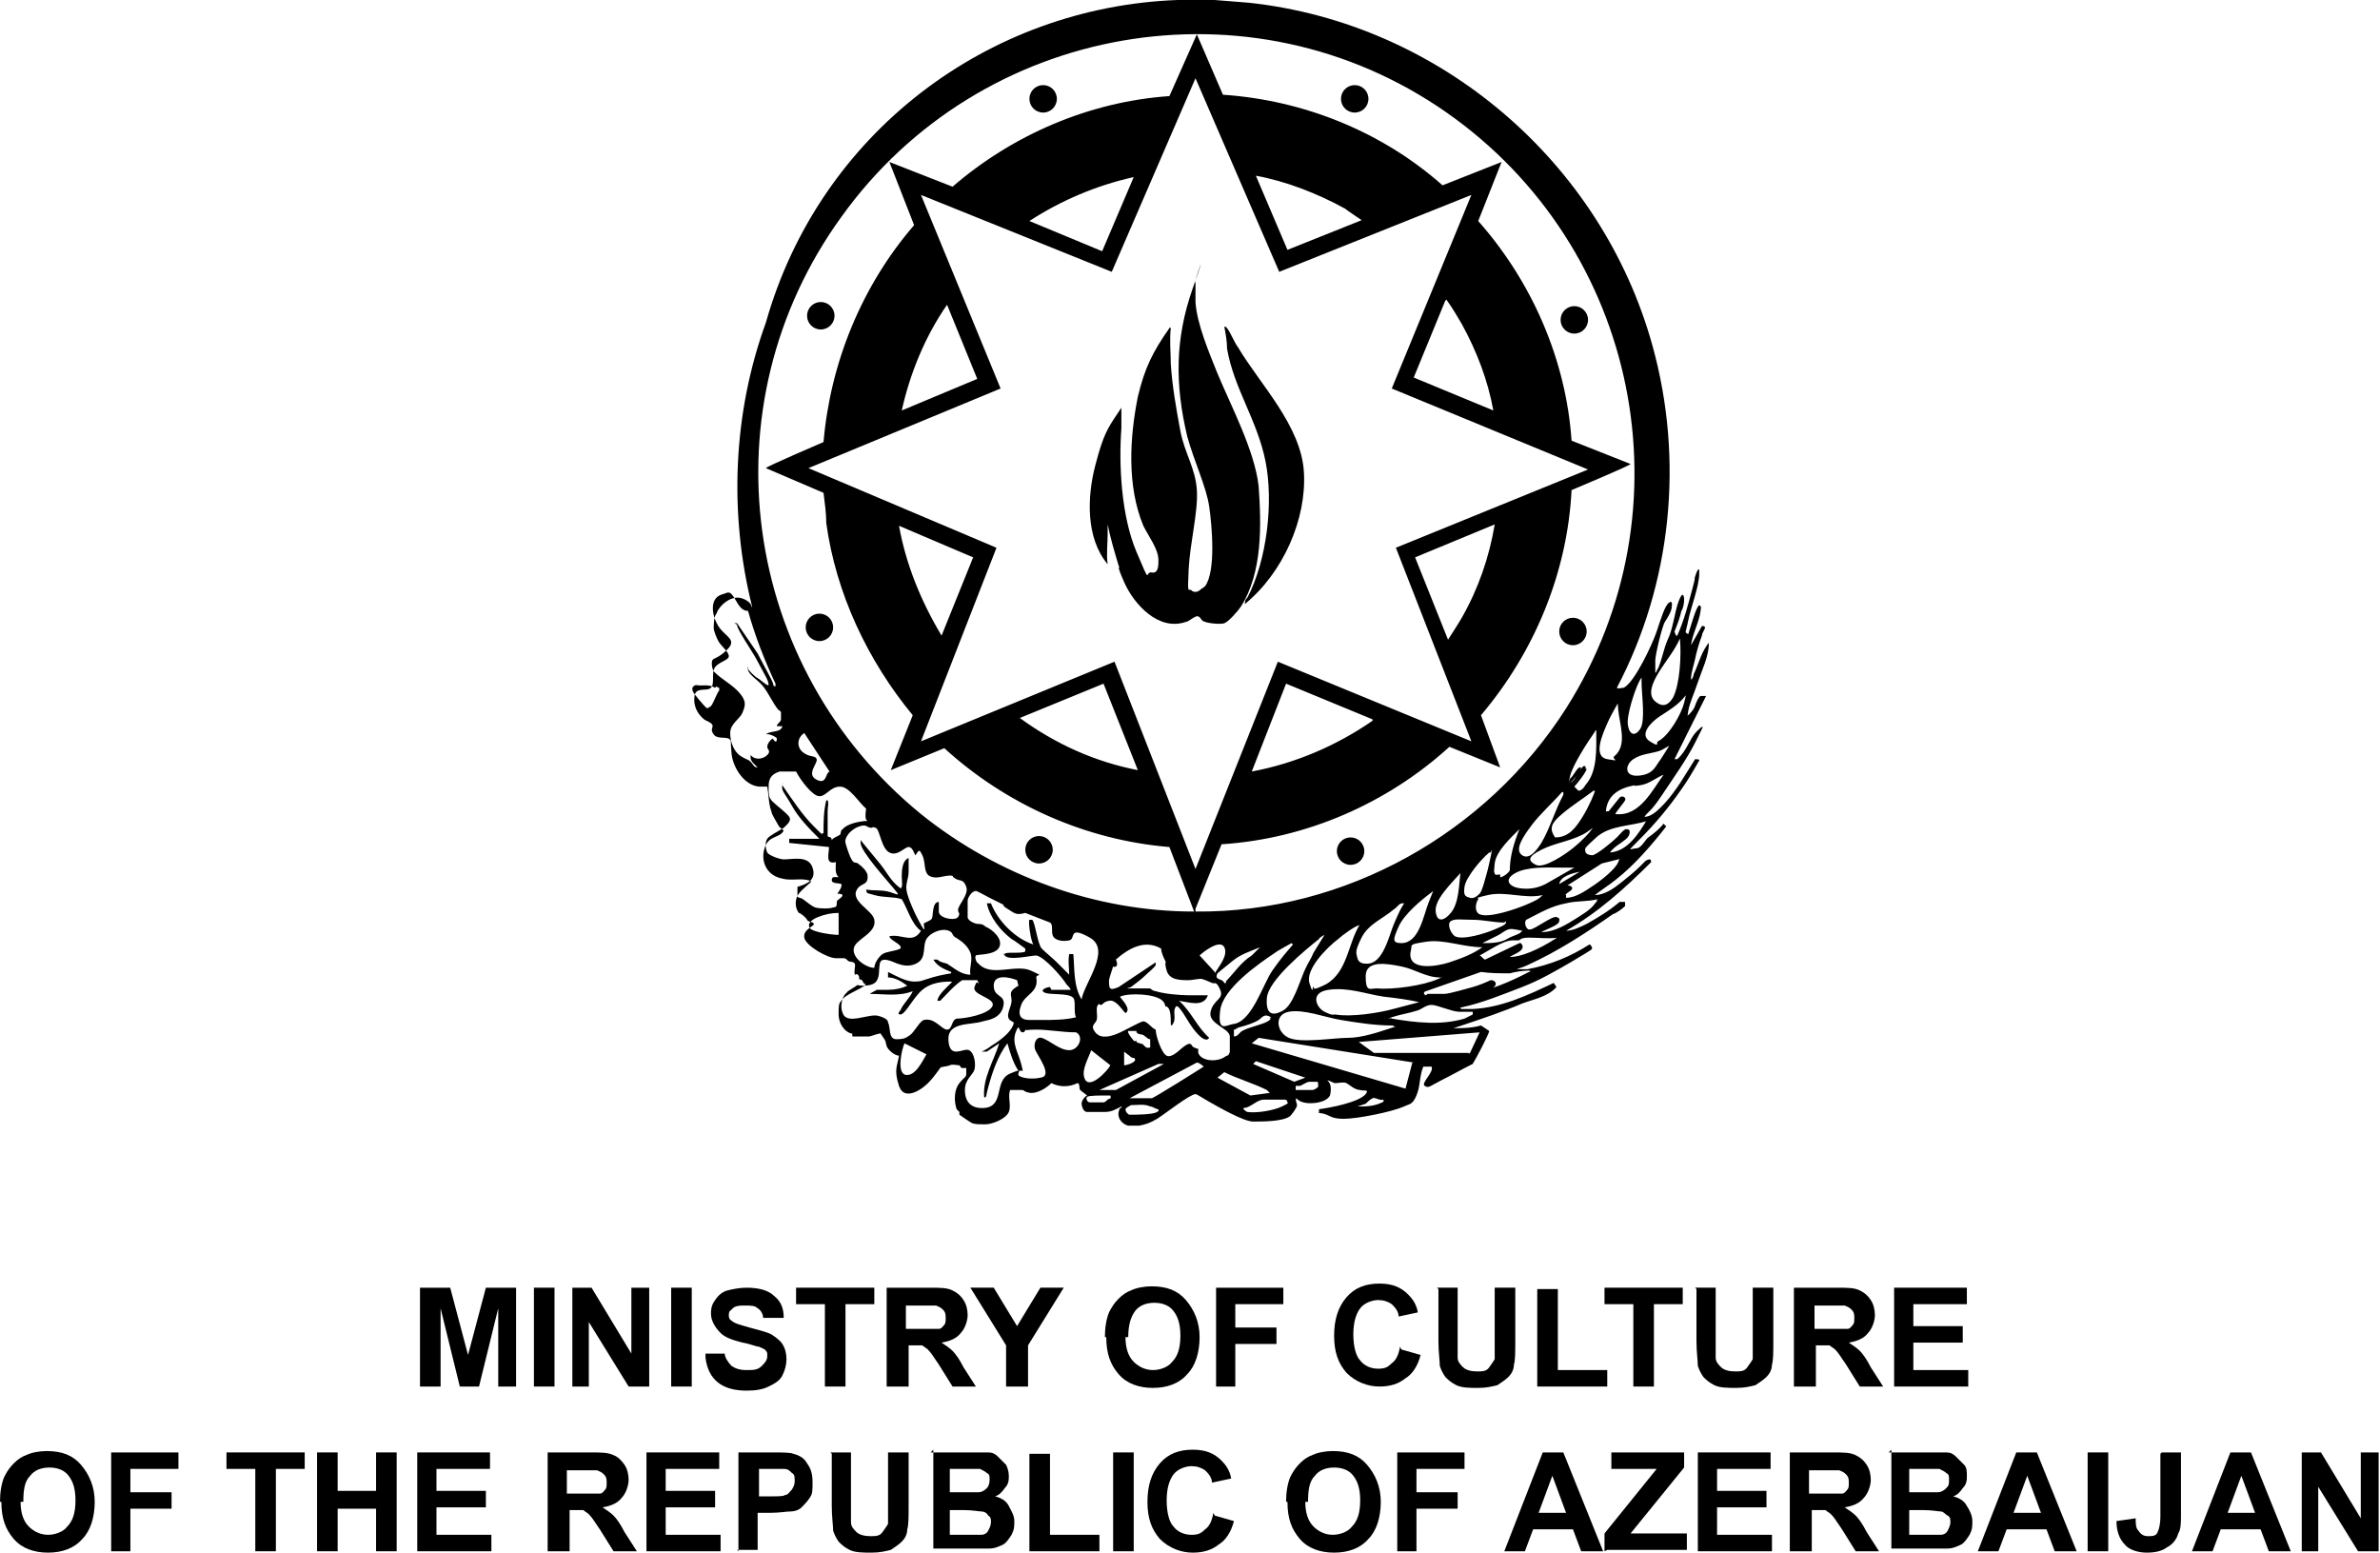 <?xml version="1.0" encoding="UTF-8"?>
<svg id="Layer_1" xmlns="http://www.w3.org/2000/svg" version="1.1" viewBox="0 0 173.4 113.1">
  <!-- Generator: Adobe Illustrator 29.0.1, SVG Export Plug-In . SVG Version: 2.1.0 Build 192)  -->
  <g>
    <path d="M88.5,0l2.5.2c13.9,1.5,25.7,11.6,29.4,25,2.3,8.3,1.4,17.3-2.6,24.9.1.1.3,0,.5,0,.8-.4,2.1-3.2,2.4-4.1s.6-1.9.9-2.1.2.2.2.3c0,.3-.3.8-.5,1.1s-.7,2.4-.7,2.8v.9c.1,0,.1-.2.2-.3.3-.7.4-1.4.7-2.1.4-.8.5-2,.8-2.8s.4-.4.4-.1-.1.7-.2.8c-.1.5-.3,1-.5,1.5,0,0,.1.4.2.3.5-1.1.8-2.3,1.1-3.4s.1-.6.2-.9.2-.6.3-.5c0,0,0,.2,0,.3,0,.9-.6,2.4-.8,3.4s-.3.8,0,1c.1-.3.6-2.1.8-2.1s.1.3.1.4c-.1.8-.6,1.7-.7,2.5l.8-1.4c.5,0,0,.4,0,.7-.2.5-.4,1.2-.5,1.7s-.3,1-.3,1.5c.1,0,.2-.3.2-.4.3-.6.5-1.4.9-2s.1-.2.2-.2c0,.9-.5,1.9-.8,2.8s-.6,1.5-.7,2.1,0,.2,0,.3c.2-.2.4-.4.5-.7s.3-.7.4-.7c0,0,.3,0,.4,0l-2.3,4.6c0,0,.1,0,.2,0,.7-.6.9-1.5,1.4-2s.5-.4.4-.2-.4.8-.5,1c-.6,1.2-1.6,2.6-2.4,3.8s-.9,1.1-1.3,1.6c.6,0,1.1-.6,1.5-1,.9-1,1.5-2.1,2.2-3.2,0,0,.4,0,.3.1-.4.7-.8,1.4-1.3,2.1-.9,1.3-1.9,2.5-3,3.6s-.7.7-.3.7.7-.7.9-.8c.4-.3.8-.6,1.1-1l.2.2c-1.1,1.4-2.3,2.8-3.7,3.9-.5.4-1,.7-1.5,1.1.7,0,1.4-.5,1.9-.9s1-.8,1.4-1.2.3-.3.4-.4c.2-.1.4-.2.4.1-1.9,1.9-3.9,3.7-6.2,5,.5,0,1.1-.3,1.5-.5.9-.5,1.7-1,2.4-1.6h.4c0,.2,0,.2,0,.3-.2.2-.6.5-.9.6-2,1.4-4,2.7-6.2,3.7-.2.1-.5.2-.8.3,0,0,.1,0,.2,0,.2,0,.4,0,.6,0,1.6-.3,3.1-.9,4.5-1.8.1,0,.2.2.2.3s-1.1.7-1.4.9c-1.2.7-2.4,1.4-3.7,1.9s-3,1.2-4.5,1.5c0,0,0,.1.1.1.2,0,.6,0,.8,0,2.1-.1,4-1,5.9-1.9l.2.3c-.6.7-1.7.9-2.5,1.2-1.4.6-2.9,1.1-4.4,1.6s-.6.2-.9.2c0,0,.1,0,.2,0,.7,0,1.4,0,2.1-.2l.6.4c0,.2-1,2.1-1.2,2.4-.8.4-1.5.8-2.3,1.2s-.9.6-1.2.4.7-1,.5-1.4h-.6c-.3.7-.2,1.4-.5,2.1s-.5.6-.9.8c-.9.4-3.4.9-4.4.9s-1-.3-1.6-.4-.1,0-.2,0v-.3c.8-.1,2.9-.5,3.4-1.1.3-.4-.2-.2-.4-.3-.4,0-.8-.4-1-.5s-.6,0-.8,0-.4-.2-.6-.2c.3.2.3.7.2,1.1-.3.6-1.7.7-2.2.4s0-.2-.2-.2c-.2,0,0,.4,0,.5,0,.2-.4.7-.5.8-.5.4-2,.4-2.7.4s-2.6-1.1-3.3-1.5-.8-.5-.9-.5c-.4,0-2.3,1.5-2.8,1.8s-.8.4-1.3.5h-.8c-.4-.1-.8-.5-.7-1s.3-.2.2-.4c-.4.2-.7.4-1.2.4s-1,0-1.3,0-.4-.5-.4-.6c0-.2.2-.5.4-.6h0c-.1-.1-.4-.3-.5-.4s0-.5-.2-.5c-.6.3-1.3.3-1.9,0-.4.4-1.1.8-1.6.7s-.3-.2-.6-.2-.6,0-.8,0c-.2.5.1,1.1-.1,1.6s-1.2.9-1.7.9-.8,0-1-.1-.9-.6-.9-.6,0-.2,0-.2-.1-.1-.2-.2c-.2-.6-.2-1.4.2-1.9s.5-.4.5-.7,0-.1,0-.2,0-.2,0-.2-.2,0-.3,0-.1-.1-.2-.2c-.2,0-.5-.1-.7,0s-.7.1-.7.2c0,0-.5.7-.7.9-.5.6-1.9,1.6-2.3.4s-.1-1.5,0-2.2h0c-.3,0-.8-.4-.9-.7s0-.3-.3-.7,0-.2,0-.2c-.2-.1-.8.2-1,.2-.4,0-.8,0-1.2,0v-.2c-.6-.1-1-.8-1-1.4s0-.8.2-1c.3-.5,1.4-.8,1.8-1.2-.2,0-.2-.2-.3-.3s-.2,0-.2-.1,0-.2-.1-.3-.1,0-.2,0c-.1-.1,0-.5,0-.7,0-.3-.4-.2-.5-.3s-.2-.2-.3-.2-.4,0-.6,0c-.6,0-2.2-.9-2.3-1.5s.7-.8.7-1c-.1-.2-.4-.1-.5-.3s-.5-.5-.6-.5c-.3-.4-.3-1,0-1.4s.9-.8.9-.9c-.6-.3-1.4,0-2.1-.2-1.1-.2-1.6-1.2-1.3-2.2s1.1-.7,1.4-1.3c-.1-.1-.3-.2-.4-.4s-.5-.8-.5-1c-.2-.5-.2-1.3-.3-1.8,0,0-.5,0-.6,0-1.1-.1-1.9-1.4-2-2.4s0-.9-.1-1c-.2-.3-.9,0-1.2-.4s0-.5-.1-.7-.5-.3-.6-.4c-.5-.4-.8-1-.7-1.7s.9-.3,1.2-.6,0-1.1.3-1.5,1-.5,1-.8-.5-.7-.7-1-.4-.9-.4-1c0-.2,0-.9.2-1.1.2-.6,1.1-1.4,1.9-1.1s.6.7.7.6c-1.7-6.8-1.4-14.1,1-20.7C59.7,9.7,72,.5,85.8,0h.1c0,0,2.5,0,2.5,0ZM87.1,66.4c10.9.1,21.2-5.7,27-14.8,9.2-14.5,5.3-33.6-8.7-43.4-14.3-10-34-6.5-44.1,7.6-10,13.8-7.3,32.8,5.8,43.5,5.6,4.5,12.7,7.1,19.9,7.1l-1.8-4.7c-6.1-.5-11.9-3.1-16.4-7.2l-3.9,1.6,1.6-4c-3.3-4-5.6-8.9-6.3-14,0-.7-.1-1.4-.2-2.2l-4.2-1.8h0c0-.1,4.2-1.9,4.2-1.9.5-5.8,2.8-11.4,6.6-15.8l-1.8-4.6,4.6,1.8c4.4-3.8,10-6.2,15.8-6.6l2-4.5,1.9,4.4c5.9.4,11.6,2.7,16,6.6l4.3-1.7-1.7,4.3c3.9,4.4,6.4,10.1,6.8,16l4.3,1.7h0c0,.1-4.3,1.9-4.3,1.9-.3,6-2.7,11.8-6.6,16.4l1.4,3.8-3.7-1.5c-4.5,4.1-10.4,6.7-16.6,7.1l-1.9,4.7ZM93.2,19.8l-6.1-14.1-6.1,14.1-13.9-5.6,5.8,14.1-14,5.8,13.7,5.8-5.5,14.1,14.1-5.8,5.9,15.1,6-15.1,14.1,5.8-5.5-14.1,14-5.7-14.3-5.9,5.8-14.1-14,5.6ZM99.3,16.1c0,0-1.2-.8-1.3-.9-2-1.1-4.3-2-6.5-2.4l2.3,5.4,5.5-2.2ZM80.3,18.3l2.3-5.4c-2.7.6-5.3,1.7-7.6,3.2l5.3,2.2ZM108.8,29.9c-.4-2.2-1.2-4.3-2.3-6.3-.3-.5-.7-1.2-1-1.6s0-.2-.2-.1l-2.3,5.6,5.8,2.4ZM71.2,27.6l-2.2-5.4c-1.6,2.3-2.7,5-3.3,7.7l5.5-2.3ZM108.9,38.2l-5.8,2.4,2.4,6c0,0,.9-1.4,1-1.6,1.2-2.1,2-4.4,2.4-6.8ZM68.6,46.3l2.3-5.7-5.4-2.3c.5,2.8,1.6,5.5,3.1,8ZM53.5,45.4h.2s1.5,2.2,1.5,2.2c.3.6.7,1.3,1,1.9s0,.4.3.5v-.2c-.8-1.7-1.5-3.5-2-5.3-.6,0-.8-.7-1.1-1.1s-.4-.2-.8-.1c-1,.3-.7,1.7-.2,2.4s1.3.9.6,1.6-1,.6-1.1.8,0,.8.2.9c.5.5,1.3.9,1.8,1.5s.4.9.2,1.4-.9.8-.9,1.5.3,1.4.8,1.7.5.2.7.4.2.4.5.4c-.3-.3-.6-.5-.5-.9.3.4.9.3,1.2,0s0-.4,0-.6.2-.5.4-.6c0,0,.3.5.3,0,0-.1-.6-.4-.8-.3.3-.3,1.1-.1,1.2-.6h-.4c0-.2.3-.3.3-.5s0-.2,0-.3,0-.1,0-.2-.2-.2-.2-.2c-.4-.5-.7-1.2-1.1-1.7s-1-.8-1.1-1.2,0-.2,0-.1.5.6.7.7.7.6.8.5c0-.2-.1-.4-.2-.6-.2-.4-.5-.9-.7-1.3s-1.5-2.3-1.4-2.5ZM122.4,46.5c-.4.9-1,1.6-1.5,2.4s-.9,1.7-.3,2.2,1,.2,1.3-.3c.5-1,.6-3.1.5-4.2s0-.1,0-.1ZM119.7,49.3c-.1,0-.2.2-.3.4-.3.6-.9,2.4-.8,3.1s.5.9.9.3.1-2.5.1-3.4,0-.3,0-.4ZM82.9,56.1l-2.5-6.3-6.1,2.5c2.6,1.9,5.5,3.2,8.6,3.8ZM100,52.4l-6.3-2.6-2.5,6.4c3.2-.6,6.2-1.9,8.8-3.7ZM52.1,50.1c-.5-.3-.9-.1-1.4-.2-.3.1-.3.3-.2.5s.7.9.9,1.1.2,0,.3,0c.2,0,.5-1,.7-1.2v-.2c-.1,0-.2-.1-.2-.1ZM122.7,50.8c-.5.6-1.2,1-1.8,1.4s-1.5,1.3-.7,1.8.4.1.6,0c.8-.4,1.7-2,1.9-2.8s.1-.5,0-.4ZM118.1,50.8c-.3.6-.7,1.2-1,1.9s-1.1,2.4,0,2.6.3,0,.5-.2c1-.8.4-2.3.3-3.4s0-.5,0-.8,0-.2,0-.1ZM115,57.6c.2,0,.4-.2.5-.4.9-1,.8-2.6.8-4,0,0-.1,0-.1.1-.5.7-1.6,2.4-1.8,3.2s0,.2,0,.2c.2-.1.5-.8.7-.8,0,0,.1,0,.1,0,0,.2-.6,1-.8,1.1.1,0,.3-.2.4-.4s.5-.8.6-.8c.3,0,0,.4-.1.5-.2.3-.5.6-.8.9,0,0,0,0,0,0,0,0,.4-.4.4-.4.1-.1.5-.8.6-.8s.1,0,.1,0c0,.2-.7,1.1-.9,1.3ZM60.5,56.3l-1.9-2.9c-.5.3-.6,1-.1,1.4s.9.2,1,.5-.8,1.1,0,1.5.6-.6,1-.6ZM121.7,54.3c-.3.1-.5.3-.8.4-.6.2-1.3.2-1.9.6s-.7,1.3.4,1.2,1.2-.7,1.6-1.2l.7-1.1ZM63.1,59.7c-.1-.3,0-.6,0-.8-.5-.4-1.2-1.6-1.9-1.6s-1,.7-1.5.7-1.4-1.2-1.7-1.8h-1.2c-.6.2-.8.5-.8,1.1s0,.8.3,1.1,1,.8,1.2,1.1-.2.6-.4.8c-.3.2-1.1.6-1.2.8-.2.3-.1.8,0,1s.9.5,1.2.5c.7,0,1.8-.3,2.1.6s-.4,1.2-1.1,1.4c0,0,0,.6,0,.7s.3.1.4.2c.3.2.6.5.9.6s1.1.1,1.3,0c.4,0,.2-.4.3-.5s.8-.5,0-.5c0,0,.4-.5.3-.7-.2-.1-.7,0-.7-.3s.3-.2.5-.2c-.3-.3-.2-.7-.2-1.1-.8.2-.5-.6-.5-1.1l-2.9-.3v-.3c.7,0,1.4,0,2.1,0s.1,0,.1,0c-.7-.7-1.5-1.5-2-2.4s-.8-1.1-.7-1.5,0-.1,0,0c.7,1,1.4,2.1,2.3,3s.5.5.6.5.1,0,.1,0c0-.8,0-1.6.2-2.4,0,0,0,0,.1,0,.1.2,0,.5,0,.8,0,.5,0,.9,0,1.4s0,.3,0,.4.3,0,.3.3c.1-.2.5-.3.6-.4s0-.3.2-.4c.3-.4,1.3-.6,1.8-.6ZM121.3,56.4c-.6.2-1.1.7-1.8.8s-.3,0-.4,0c-1.1.2-2,.7-2.1,1.9h.2s.8-1,.8-1c.2-.2.5,0,.4.2s-.8,1-.7,1c1.8.2,2.7-1.8,3.6-3ZM116.1,57.6c-.8.6-1.6,1.1-2.3,1.7s-1,1-.5,1.7c1,0,1.5-.7,2-1.5s.9-1.8.9-1.9ZM113.8,57.7c-.7.8-1.6,1.6-2.2,2.4s-1.3,1.8-.7,2.2,1.2-.6,1.4-.9c.6-1,1-2.4,1.6-3.5,0,0,0-.2,0-.2ZM120,59.8c-1.2.4-2.7.3-3.7,1.2s-.8.8-.8,1,.3.3.5.3c.3,0,1.5-1,1.8-1.3s.5-.6.7-.6.3.1.2.4-.5.5-.6.6c-.3.2-.6.4-.8.7,1.3-.1,2.1-1.4,2.7-2.4ZM116.4,60.1c-.4.2-.7.5-1.1.7-1,.5-2,.6-3,1.1s-1,.8-.4,1.1,2.2-.8,2.8-1.3,1.1-1,1.5-1.6ZM66.7,62.3c-.1-.1-.2-.6-.5-.6s-.8.7-1.4.4-.7-1.7-1-1.8-.2,0-.3,0c-.4,0-.3-.3-.9-.1s-1.1.8-1,1.2.4,1.3.6,1.4.2,0,.3.1c.3.2.6.5.7.8.1.8-.4.6-.7,1-.7.9,1.1,1.6,1.2,2.3.2,1-1.4,1.4-1.5,2.1s.9,1.4,1.5,1.4c0-.3.3-.8.6-1s.9-.2,1.3-.4c.2-.3-.8-.6-.8-.9.9-.2,1.7.6,2.3-.4h0c-.2-.1-.5-.5-.6-.7-.3-.5-.5-1.1-.8-1.6-.6-.2-1.3-.1-2-.3s-.5-.1-.6-.4c.6.1,1.2,0,1.8.2s.7.3.2-.3-2.4-2.7-2.4-3.3,0-.1,0-.2l1.4,1.7c.5.6.8,1.3,1.5,1.8.2,0,.1-.6.1-.8,0-.4,0-1.2.5-1.4,0,.3,0,.7,0,1,0,.6-.3.9-.1,1.6s.7,1.8,1.2,2.6c.1,0,0-.3,0-.4s.5-.2.6-.4,0-1.2.5-1.2c0,.2,0,.4,0,.5s0,.1,0,.2c0,.5,1.2.7,1.4.4s0-.3,0-.5c0-.4.8-1.1.6-1.7s-.5-.4-.8-.6-.1-.1-.2-.2c-.4-.1-1,.2-1.4.1-.8-.1-.5-1-.8-1.6s-.2-.2-.3-.3ZM109.3,63.9c.2,0,.6-.3.7-.5,0-1,.3-2,.7-3-.6.6-1.7,1.6-1.8,2.5s0,.6,0,.7c0,.2.2.1.4.1s0,0,0,0ZM108.6,62.1c0,0,0,0-.1,0-.6.5-1.7,1.8-1.8,2.5s.1.7.4.8.6-.2.7-.3c.2-.2.4-1.1.5-1.4s.4-1.7.4-1.8ZM114.1,65.4c.7,0,1.4-.5,2-.9s1.6-1.2,1.8-1.7,0-.1,0-.2l-1.2.3-2.5,1.6c.3,0,.5.2.2.4s-.4.3-.3.3ZM114.7,63.2c-.3,0-.6,0-.9,0-1,0-2.5-.1-3.4.4s-.4,1,.3,1.1,1.3,0,1.9-.3l2.1-1.2ZM115.1,63.5c-.5.1-1.4.3-1.5.9l1.5-.9ZM106.4,63.6c-.6.7-1.9,1.9-1.8,2.8s.7.6,1.1.1c.6-.7.6-2.1.7-2.9ZM104.6,64.8s-.2.1-.3.2c-.8.6-2,1.6-2.4,2.5s-.5,1.2.2,1.2c1.3,0,1.6-2,2-3l.4-1ZM76.6,72.1c.4,0,1,0,1.4,0,0-.1-.2-.3-.3-.4-.3-.5-1.6-2-2.2-2.1-.4,0-2,.4-2.3,0s0,0,0-.1c0-.2,1.3,0,1.5-.2,0,0,0-.1,0-.2,0,0-.8-.6-1-.7-.8-.6-1.6-1.6-1.8-2.6h.3c.5,1.3,1.8,2.6,3.1,3-.2-.2-.4-1.7-.3-1.8,0,0,.1,0,.2,0,.2.1.4,1.8.7,2.1s.8.7,1.1,1,.6.6.9.9c.1,0,0,0,0,0,0-.5-.1-1,0-1.5h.3c.1,1.1,0,2.3.6,3.3.2-1.2,2.2-3.6.6-4.5s-1,.1-1.5.2-.9,0-1.1-.2c-.3-.3,0-.9-.3-1.1l-1.8-.7c-.7.2-.8,0-1.3-.3s-.2-.3-.3-.3c-.2-.1-.8-.4-1-.5s-.9-.5-1-.5c-.3,0-.6.5-.6.7s0,.9,0,1.2.6.5.7.5c.2,0,.4,0,.6.2.5.2,1.3.9,1,1.5s-1.6.5-1.7.6,0,.5.2.6c.9,1,2.7,0,3.8.5s.4.2.4.5c.2,1.1-.8,1.2-1.1,2s0,1.1.6,1.1.6,0,.9,0c.8,0,1.7,0,2.5-.2-.2-.3,0-1.2-.2-1.4-.3-.4-1.7-.2-2.1-.4s.2-.4.4-.4ZM112.4,65.2c-1.3.3-2.7-.3-4,0s-.5.2-.7.3c-.2.3-.3.9.1,1.1.7.3,2.7-.4,3.4-.7s.9-.4,1.2-.7ZM116.4,65.5c-.8.2-1.5.1-2.3.3-1.1.2-1.9.7-2.9,1.2-.2.2,0,.8.3.7.3,0,1.6-1,1.9-.9s.2.2.2.3c0,.3-1,.6-1.3.8,1,0,1.9-.6,2.7-1.1s1-.7,1.3-1.1,0,0,0-.1ZM102.2,65.8c-.3,0-.4.3-.6.4-.8.7-1.9,1.1-2.4,2.1s-.4,1.1-.3,1.5.5.4.7.4c1.2,0,1.6-2.1,2-3s.4-.9.7-1.4ZM61.1,66.5c-.5,0-1,.1-1.5.3s-.8.5-.6.8,1.6.5,2.1.5v-1.6ZM109.6,67.2c-.8,0-1.5-.2-2.3-.2s-1.3-.1-1.6.1,0,.9.3,1.1c.6.3,2.2-.2,2.9-.5s.9-.4.8-.6ZM99.1,67.4c-.2-.1-1.4.8-1.6,1-.8.6-2.4,2.2-2.1,3.2s.2.2.3.3,0,.1,0,.1c.1.1.7-.2.9-.3,1.6-.9,1.6-3,2.5-4.4ZM111,67.8c-.3,0-.8-.2-1.1-.1s-.5.3-.7.4l-1.2.6c.6,0,1.3,0,1.8-.3s.9-.3,1.1-.6ZM71.2,71.4h-.9s0,0-.1,0h-.1c-.6.4-1.1,1-1.6,1.5h-.2c0-.4.8-1.1,1-1.3s0,0,0-.1c-1,0-1.8.2-2.4.9s-1,1.5-1.3,1.5,0-.3,0-.3c.2-.5.7-.9.9-1.4-1,.4-2.1.2-3.1.2-.1,0,.5-.3.5-.3.2,0,.5,0,.8,0,.5,0,1-.1,1.4-.3-.4-.3-.9-.6-1.4-.6v-.4c.6.3,1.3.7,1.9.7s.6-.1,1-.2c.6-.2,1.1-.3,1.7-.4,0-.1,0,0,0-.1-.5-.2-1-.4-1.3-.9h.3c.2.2.4.2.7.3.5.3,1,.8,1.7.8-.1-.5.2-1.1,0-1.6s-.6-.8-.9-1-.2-.1-.3-.2-.1-.2-.2-.3c-.5-.4-1.5,0-1.8.5s0,1.3-.6,1.7-1.2.2-1.5.1-1.2-.6-1.3,0,0,.8-.2,1.2-.8.4-1.1.4-.3-.1-.4,0-.7.4-.7.5c-.4.3-.5,1.1-.3,1.5.3.9,1.9,0,2.6.2s.7.4.7.5c.2.3,0,1.2.6,1.2s.7-.1,1-.3.7-1,1-1.1c.8-.2,1.3.7,1.7.7s.3-.7.7-.8c.6,0,2.3-.3,2.6-.9s-1.5-.8-1.3-1.4.2-.2.3-.3ZM96.5,68.1s-.4.2-.4.3c-1,.8-3.7,3-3.8,4.3s.5,1.3,1.2.9,1.2-2.1,1.5-2.8.5-.9.7-1.4l.8-1.3ZM113.5,68.3c-.7.1-1.4,0-2.1,0s-.6.2-.8.2-.2,0-.4,0c-.7,0-1.8.8-2.4,1.1s0,0,0,0c.1,0,.3.3.4.3l2.5-1.2h.1c.5.5-.5.8-.8,1,0,0,.1,0,.2,0,1.1-.1,2.5-.9,3.4-1.5ZM108,69c-1.4,0-2.8-.6-4.1-.4s-1,.2-1.1.6c-.4,1.6,1.9,1.2,2.8.9s1.7-.6,2.4-1.1ZM94.1,68.7c0,0-1.1.6-1.2.7-1.2.8-3.8,2.6-4,4.2s.4,1.1.9,1c1.4-.1,2.2-2.9,2.9-3.9s1-1.3,1.5-1.9ZM82.1,72h1.7s.2.2.4.2c.6.2,1.8.3,2.4.3s1,0,1.4,0c-.3.9-1.4.5-2.1.4.9.8,1.3,1.9,2.2,2.7,0,0,0,0-.1.1-.4.2-1.1-.8-1.3-1.1s-.8-1.4-1-1.3c-.3.3,0,.8-.2,1.2s-.2.1-.2,0c0-.3,0-.9-.2-1.1s-.1,0-.2-.1c0,0,0-.2-.2-.4-.5-.5-2.4-.6-3.1-.3,0,.1.9.9.4,1.2-.3-.3-.7-1-1.2-.9s-.4.3-.6.3,0-.2-.2,0,0,.8-.1,1.1-.5.4-.1.9,1.1.3,1.6.1,1.7-.9,1.9-.9c.3,0,.6.5.9.6,0,.4.4,1.7.8,1.9s1-.5,1.3-.7.4-.2.5-.1,0,.1.2.2.3.1.3.1,0,.2,0,.3c.2.5.9.6,1.4.5s.6-.3.7-.3.2-.2.2-.3c0-.2,0-.9,0-1.1,0-.6-1.6-.9-1.4-1.8s1-.9.7-1.6-.4-.4-.6-.5-.7-.3-.8-.3c-.2,0-.7.1-.9.1-.6,0-1.4,0-1.6-.7s0-.5-.1-.7-.3-.6-.3-.9c-1.2-.7-2.4,0-3.3.8,0,0,.2.4,0,.5s-.1,0-.2,0c0,0-.3.9-.3,1,0,.6,0,.8.7.5l2.7-1.8c0,0,0,.1,0,.2-.1.2-.5.5-.7.7-.3.3-.7.6-1.1.9ZM88.5,70.9c.3-.5,1-1.3.7-1.9s-1.5.3-1.8.6l1.1,1.2ZM91.8,69c-.7.3-1.4.5-2,1s-1,.8-1.1.9c-.2.4.1.4.3.5s.2.3.3.2,0-.1,0-.1c.6-.6,1.1-1.4,1.9-1.9l.5-.5ZM104.9,71.2c-1,0-1.8-.6-2.8-.8s-2.6-.5-2.6.7.3.9.8.9c1.2.1,3.4-.2,4.5-.7s.1,0,.1-.1ZM104,72.4c.3,0,.8,0,1.2,0s1.7-.4,2.1-.5,1.1-.4,1.3-.5c.5,0,.5.5,0,.6,0,0,0,0,0,0,.7-.2,1.6-.6,2.2-.9s.4-.2.6-.3.2,0,0-.1c-.5,0-1,.1-1.4.2-.7,0-1.4,0-2.1-.1l-4,1.4c-.1,0-.3.2,0,.3ZM74.1,71.4c-.5-.2-1.7-.5-1.7.4s.9.6.7,1.5-1.1,1-1.5,1.1c-.9.3-2.6,0-2.5,1.4s1.1.5,1.5.7.5,1,.4,1.4-.7.7-.7,1.5c0,1,.6,1.4,1.5,1.3,1.4-.2.6-2,1.8-2.5s.3,0,.7.2,1.1.2,1.5.1c1-.1-.3-1.7-.4-2.1s.1-.9.5-.8c.6.2,1.3.9,2,.9s1.1-1,.5-1.3c-1,0-2-.2-2.9-.2s-.6.1-.8,0c0,0,0,.2-.2.2-.3,0-.2-.8-.5,0s.2,1.5.4,2.3.1.4,0,.5h-.2c-.4-.6-.6-1.3-.8-2-.7.9-1.1,2.1-1.4,3.2s0,.5-.2.7,0,0-.1,0c-.1-1.4.7-2.6,1.1-3.9l-.9.6c0,0-.5,0-.4,0s.6-.3.7-.4c.5-.3,1.2-.8,1.5-1.3s0-.3.2-.4c0,0-.4-.2-.4-.3-.2-.3.2-.9.2-1.3s-.2-.6.2-.9.2-.1.3-.2ZM103.4,73c-.9-.2-1.7-.3-2.6-.4-1.3-.2-2.6-.7-4-.5s-.9,1.3-.3,1.6.6.2.8.2c1.1.2,3.1-.1,4.2-.4l1.9-.5ZM107.3,73.7c-.3,0-.7,0-1,0-.5,0-1.6-.5-2-.5s-.7.3-1,.4c-.6.2-1.3.3-1.9.5s0,0,0,.1c1.8.3,3.6.5,5.3,0l.6-.3ZM101.4,74.7c-1.2,0-2.5-.2-3.7-.4s-2.7-.8-3.8-.6-.9,1.5,0,1.9,3.3,0,4.3,0,2.2-.4,3.1-.7.2,0,.2-.2ZM92.6,74.1c-.5-.3-.6,0-.9.2s-.9.4-1.3.5-.3.2-.5.2v.5c.3,0,.4-.3.6-.4.5-.3,1.7-.5,2-.8s0,0,0-.1ZM82.8,75.1h-.6c-.1.1.3.6.4.7s.2,0,.2,0,0,0,0,.1c.1.1.4.1.5.2s.2.3.5.2v-.6c-.2,0-.3-.2-.5-.3s-.3,0-.5-.2,0,0,0,0ZM107.8,75.2l-8.8.7,1.1.8h6.9c0,.1.1,0,.1,0l.7-1.5ZM103,77.4l-11.3-1.8-.5.4,11.2,3.3.5-1.9ZM67.5,76.8l-1.6-.8c-.2.4-.6,2.2.1,2.3s1.2-1,1.5-1.5ZM79.5,76.5c-.2.6-.7,1.4-.5,2,.3,1,1.7-.5,1.9-.9l-1.4-1.1ZM81.9,77.6c.2,0,.8-.2.8-.4s-.2-.1-.3-.2-.4-.3-.5-.4c0,0,0,.1,0,.1v.8ZM95.1,78.5l-3.6-1.2-.2.2,3,1.3.8-.3ZM82.4,80h1.5c0,.1,3.8-2.3,3.8-2.3,0,0-.3-.3-.5-.3l-4.9,2.6ZM84.9,77.5h-.5s-4.3,1.9-4.3,1.9h1.2s3.5-1.9,3.5-1.9ZM92.5,79.6c0,0-.1-.1-.2-.2-1-.5-2.1-.8-3.1-1.3h0s-.5.4-.5.4l2.4,1.3,1.5-.2ZM96.2,78.8h-.8c-.2,0-.6.3-.7.3s-.2,0-.3,0c0,0,0,.3,0,.3s1,0,1.2,0,.4-.2.4-.2c.1,0,0-.4,0-.5ZM80.4,79.8c-.2,0-1.1,0-1.2.1-.1.1,0,.4.2.4.2,0,.9,0,1,0s.2-.1.3-.2.3,0,.2-.3c-.1,0-.2,0-.4,0s0,0,0,0ZM100.8,80.1c-.3.1-.6-.2-.8-.1s-.4.3-.5.4l-.6.2c.6,0,1.2,0,1.8-.3s.1,0,.1,0ZM92.1,80.1c-.4,0-.7.3-1.1.5s-.4,0-.4.2c0,0,.2.2.3.2.6.1,1.9-.1,2.5-.4s.4-.2.4-.3c0,0,0-.2-.2-.2-.2,0-1.2,0-1.5,0ZM84.4,80.8c-.2,0-.4-.2-.6-.2-.4-.2-.9-.1-1.4-.1,0,0-.4.2-.4.3,0,.2.2.4.3.4.4,0,1.7,0,2-.2s.1,0,.1-.1Z"/>
    <path d="M80.7,38v.9c0,.7-.1,1.5,0,2.2-1.6-1.9-1.5-4.9-.9-7.2s.9-2.7,1.7-3.9l.2-.3v1.5c-.2,2.7,0,6.4,1.1,9s.6,1.4,1.1,1.5.5-.5.5-.9c0-.8-.7-1.7-1.1-2.5-1.2-2.9-1-6.4-.4-9.4.5-2.1,1.1-3.3,2.3-5,0,0,0-.1.1,0-.1.9,0,1.8,0,2.6.1,1.6.4,3.3.7,4.9s1.1,2.7,1.2,4.3-.5,3.8-.6,5.8,0,1.3.2,1.5.5.1.6,0,.3-.2.4-.3c.8-1.1.5-4.4.3-5.8s-1.1-3.3-1.6-5.1c-.9-3.8-.9-7.1.4-10.8s0-.3.2-.4c0,.5,0,.9,0,1.4.1,1.6,1,3.7,1.6,5.2,1,2.4,2.7,5.6,3,8.2.2,2.8.3,6.3-1.3,8.8-.2.3-.9,1.1-1.2,1.2s-1.4,0-1.6-.2-.1-.2-.3-.3-.7.4-.9.4c-2,.7-3.8-1.3-4.5-2.9s-.2-.8-.4-1.2c-.3-1-.6-2-.8-3Z"/>
    <path d="M90.7,44c0-.2,0-.3.2-.5,1.4-2.7,1.9-6.9,1.3-9.9s-2.3-5.3-2.8-8.2c0-.5-.1-1.1-.2-1.6.1,0,.1,0,.2.1.3.4.5,1,.8,1.4,1.6,2.7,4.6,5.7,4.8,9.1s-1.5,7.3-4.3,9.6Z"/>
    <circle cx="59.7" cy="45.7" r="1"/>
    <circle cx="114.6" cy="46" r="1"/>
    <circle cx="59.8" cy="23" r="1"/>
    <circle cx="75.7" cy="61.9" r="1"/>
    <circle cx="114.7" cy="23.3" r="1"/>
    <circle cx="76" cy="7.2" r="1"/>
    <circle cx="98.4" cy="62" r="1"/>
    <circle cx="98.7" cy="7.2" r="1"/>
  </g>
  <g>
    <path d="M30.6,101v-7.2h2.2l1.3,4.9,1.3-4.9h2.2v7.2h-1.3v-5.7l-1.4,5.7h-1.4l-1.4-5.7v5.7h-1.3Z"/>
    <path d="M38.9,101v-7.2h1.5v7.2h-1.5Z"/>
    <path d="M41.7,101v-7.2h1.4l2.9,4.8v-4.8h1.3v7.2h-1.5l-2.9-4.7v4.7h-1.3Z"/>
    <path d="M48.9,101v-7.2h1.5v7.2h-1.5Z"/>
    <path d="M51.4,98.6h1.4c0,.3.3.7.5.9.3.2.6.3,1.1.3s.8,0,1.1-.3c.2-.2.4-.4.4-.7s0-.3-.1-.4c0-.1-.3-.2-.5-.3-.2,0-.6-.2-1.2-.3-.8-.2-1.3-.4-1.6-.7-.4-.4-.7-.9-.7-1.4s.1-.7.3-1c.2-.3.5-.6.9-.7s.9-.2,1.4-.2c.9,0,1.6.2,2,.6.5.4.7.9.7,1.6h-1.5c0-.3-.2-.6-.4-.7-.2-.2-.5-.2-.9-.2s-.8,0-1,.3c-.2.1-.2.3-.2.4s0,.3.2.4c.2.2.6.3,1.3.5s1.2.3,1.6.5c.3.2.6.4.8.7.2.3.3.7.3,1.1s-.1.8-.3,1.2c-.2.4-.6.6-1,.8-.4.2-.9.3-1.6.3-.9,0-1.6-.2-2.1-.6s-.8-1-.9-1.8Z"/>
    <path d="M60.1,101v-6h-2.1v-1.2h5.7v1.2h-2.1v6h-1.5Z"/>
    <path d="M64.6,101v-7.2h3.1c.8,0,1.3,0,1.7.2s.6.4.8.7c.2.3.3.7.3,1.1s-.2,1-.5,1.3c-.3.4-.8.6-1.4.7.3.2.6.4.8.6.2.2.5.6.8,1.2l.9,1.4h-1.7l-1-1.6c-.4-.6-.6-.9-.8-1.1-.1-.1-.3-.2-.4-.3-.2,0-.4,0-.7,0h-.3v3h-1.5ZM66,96.8h1.1c.7,0,1.1,0,1.3,0,.2,0,.3-.2.4-.3s.1-.3.1-.5,0-.4-.2-.6-.3-.2-.5-.3c-.1,0-.5,0-1.1,0h-1.1v1.8Z"/>
    <path d="M73.3,101v-3l-2.6-4.2h1.7l1.7,2.8,1.7-2.8h1.7l-2.6,4.2v3h-1.4Z"/>
    <path d="M80.5,97.4c0-.7.1-1.3.3-1.8.2-.4.4-.7.7-1,.3-.3.6-.5.9-.6.4-.2,1-.3,1.5-.3,1.1,0,1.9.3,2.5,1s1,1.6,1,2.7-.3,2.1-.9,2.7c-.6.7-1.5,1-2.5,1s-1.9-.3-2.5-1c-.6-.7-.9-1.5-.9-2.7ZM82,97.4c0,.8.2,1.4.6,1.8s.9.6,1.4.6,1.1-.2,1.4-.6c.4-.4.6-1,.6-1.9s-.2-1.4-.5-1.8-.8-.6-1.4-.6-1.1.2-1.4.6-.5,1-.5,1.9Z"/>
    <path d="M88.6,101v-7.2h4.9v1.2h-3.5v1.7h3v1.2h-3v3.1h-1.5Z"/>
    <path d="M102.1,98.3l1.4.4c-.2.8-.6,1.4-1.1,1.7-.5.4-1.1.6-1.9.6s-1.7-.3-2.4-1c-.6-.7-.9-1.5-.9-2.7s.3-2.1.9-2.8c.6-.7,1.4-1,2.4-1s1.6.3,2.1.8c.3.3.6.7.7,1.3l-1.4.3c0-.4-.3-.7-.5-.9-.3-.2-.6-.3-1-.3s-1,.2-1.3.6c-.3.4-.5,1-.5,1.9s.2,1.6.5,1.9c.3.4.8.6,1.3.6s.7-.1,1-.4c.3-.2.5-.6.6-1.2Z"/>
    <path d="M104.7,93.8h1.5v3.9c0,.6,0,1,0,1.2,0,.3.2.5.4.7.2.2.6.3,1,.3s.7,0,.9-.3.3-.4.4-.6c0-.2,0-.7,0-1.2v-4h1.5v3.8c0,.9,0,1.5-.1,1.8,0,.4-.2.7-.4.9-.2.2-.5.4-.8.6-.4.1-.8.2-1.4.2s-1.2,0-1.6-.2c-.4-.2-.6-.4-.8-.6-.2-.3-.3-.5-.4-.8,0-.4-.1-1-.1-1.8v-3.8Z"/>
    <path d="M112,101v-7.1h1.5v5.9h3.6v1.2h-5.1Z"/>
    <path d="M119,101v-6h-2.1v-1.2h5.7v1.2h-2.1v6h-1.5Z"/>
    <path d="M123.5,93.8h1.5v3.9c0,.6,0,1,0,1.2,0,.3.2.5.4.7.2.2.6.3,1,.3s.7,0,.9-.3.3-.4.4-.6c0-.2,0-.7,0-1.2v-4h1.5v3.8c0,.9,0,1.5-.1,1.8,0,.4-.2.7-.4.9-.2.2-.5.4-.8.6-.4.1-.8.2-1.4.2s-1.2,0-1.6-.2c-.4-.2-.6-.4-.8-.6-.2-.3-.3-.5-.4-.8,0-.4-.1-1-.1-1.8v-3.8Z"/>
    <path d="M130.7,101v-7.2h3.1c.8,0,1.3,0,1.7.2s.6.4.8.7c.2.3.3.7.3,1.1s-.2,1-.5,1.3c-.3.4-.8.6-1.4.7.3.2.6.4.8.6.2.2.5.6.8,1.2l.9,1.4h-1.7l-1-1.6c-.4-.6-.6-.9-.8-1.1-.1-.1-.3-.2-.4-.3-.2,0-.4,0-.7,0h-.3v3h-1.5ZM132.2,96.8h1.1c.7,0,1.1,0,1.3,0,.2,0,.3-.2.4-.3s.1-.3.1-.5,0-.4-.2-.6-.3-.2-.5-.3c-.1,0-.5,0-1.1,0h-1.1v1.8Z"/>
    <path d="M138,101v-7.2h5.3v1.2h-3.9v1.6h3.6v1.2h-3.6v2h4v1.2h-5.5Z"/>
    <path d="M0,109.4c0-.7.1-1.3.3-1.8.2-.4.4-.7.7-1s.6-.5.9-.6c.4-.2,1-.3,1.5-.3,1.1,0,1.9.3,2.5,1,.6.7,1,1.6,1,2.7s-.3,2.1-.9,2.7c-.6.7-1.5,1-2.5,1s-1.9-.3-2.5-1c-.6-.7-.9-1.5-.9-2.7ZM1.5,109.4c0,.8.2,1.4.6,1.8.4.4.9.6,1.4.6s1.1-.2,1.4-.6c.4-.4.6-1,.6-1.9s-.2-1.4-.5-1.8-.8-.6-1.4-.6-1.1.2-1.4.6c-.4.4-.5,1-.5,1.9Z"/>
    <path d="M8.1,113v-7.2h4.9v1.2h-3.5v1.7h3v1.2h-3v3.1h-1.5Z"/>
    <path d="M18.6,113v-6h-2.1v-1.2h5.7v1.2h-2.1v6h-1.5Z"/>
    <path d="M23.1,113v-7.2h1.5v2.8h2.8v-2.8h1.5v7.2h-1.5v-3.1h-2.8v3.1h-1.5Z"/>
    <path d="M30.4,113v-7.2h5.3v1.2h-3.9v1.6h3.6v1.2h-3.6v2h4v1.2h-5.5Z"/>
    <path d="M39.9,113v-7.2h3.1c.8,0,1.3,0,1.7.2.3.1.6.4.8.7.2.3.3.7.3,1.1s-.2,1-.5,1.3c-.3.4-.8.6-1.4.7.3.2.6.4.8.6.2.2.5.6.8,1.2l.9,1.4h-1.7l-1-1.6c-.4-.6-.6-.9-.8-1.1-.1-.1-.3-.2-.4-.3-.2,0-.4,0-.7,0h-.3v3h-1.5ZM41.3,108.8h1.1c.7,0,1.1,0,1.3,0,.2,0,.3-.2.4-.3s.1-.3.1-.5,0-.4-.2-.6-.3-.2-.5-.3c-.1,0-.5,0-1.1,0h-1.1v1.8Z"/>
    <path d="M47.1,113v-7.2h5.3v1.2h-3.9v1.6h3.6v1.2h-3.6v2h4v1.2h-5.5Z"/>
    <path d="M53.8,113v-7.2h2.3c.9,0,1.5,0,1.7.1.4.1.8.3,1,.7.3.4.4.8.4,1.4s0,.8-.2,1.1c-.2.3-.4.5-.6.7s-.5.3-.8.3c-.3,0-.8.1-1.5.1h-.9v2.7h-1.5ZM55.3,107v2h.8c.6,0,1,0,1.1-.1.2,0,.3-.2.5-.4.1-.2.2-.3.2-.6s0-.5-.2-.6c-.2-.2-.3-.3-.6-.3-.2,0-.5,0-1,0h-.7Z"/>
    <path d="M60.5,105.8h1.5v3.9c0,.6,0,1,0,1.2,0,.3.2.5.4.7s.6.3,1,.3.7,0,.9-.3.3-.4.4-.6c0-.2,0-.7,0-1.2v-4h1.5v3.8c0,.9,0,1.5-.1,1.8,0,.4-.2.7-.4.9s-.5.4-.8.6c-.4.1-.8.2-1.4.2s-1.2,0-1.6-.2c-.4-.2-.6-.4-.8-.6-.2-.3-.3-.5-.4-.8,0-.4-.1-1-.1-1.8v-3.8Z"/>
    <path d="M67.8,105.8h2.9c.6,0,1,0,1.3,0,.3,0,.5.1.7.3.2.2.4.4.6.6.1.2.2.5.2.8s0,.6-.3.9c-.2.3-.4.5-.7.6.4.1.8.3,1,.7s.4.7.4,1.1,0,.6-.2,1c-.2.3-.4.6-.6.7s-.6.3-1,.3c-.2,0-.8,0-1.7,0h-2.4v-7.2ZM69.2,107v1.7h1c.6,0,.9,0,1.1,0,.2,0,.4-.1.6-.3.1-.1.2-.3.2-.6s0-.4-.2-.5c-.1-.1-.3-.2-.5-.3-.1,0-.6,0-1.2,0h-.8ZM69.2,109.9v1.9h1.3c.5,0,.9,0,1,0,.2,0,.4-.1.5-.3.1-.2.2-.4.2-.6s0-.4-.2-.5c-.1-.2-.3-.3-.5-.3s-.6-.1-1.3-.1h-1.2Z"/>
    <path d="M75,113v-7.1h1.5v5.9h3.6v1.2h-5.1Z"/>
    <path d="M81.1,113v-7.2h1.5v7.2h-1.5Z"/>
    <path d="M88.5,110.4l1.4.4c-.2.8-.6,1.4-1.1,1.7-.5.4-1.1.6-1.9.6s-1.7-.3-2.4-1c-.6-.7-.9-1.5-.9-2.7s.3-2.1.9-2.8,1.4-1,2.4-1,1.6.3,2.1.8c.3.3.6.7.7,1.3l-1.4.3c0-.4-.3-.7-.5-.9-.3-.2-.6-.3-1-.3s-1,.2-1.3.6c-.3.4-.5,1-.5,1.9s.2,1.6.5,1.9c.3.4.8.6,1.3.6s.7-.1,1-.4c.3-.2.5-.6.6-1.2Z"/>
    <path d="M93.7,109.4c0-.7.1-1.3.3-1.8.2-.4.4-.7.7-1s.6-.5.9-.6c.4-.2,1-.3,1.5-.3,1.1,0,1.9.3,2.5,1s1,1.6,1,2.7-.3,2.1-.9,2.7c-.6.7-1.5,1-2.5,1s-1.9-.3-2.5-1c-.6-.7-.9-1.5-.9-2.7ZM95.1,109.4c0,.8.2,1.4.6,1.8s.9.6,1.4.6,1.1-.2,1.4-.6c.4-.4.6-1,.6-1.9s-.2-1.4-.5-1.8-.8-.6-1.4-.6-1.1.2-1.4.6c-.4.4-.5,1-.5,1.9Z"/>
    <path d="M101.8,113v-7.2h4.9v1.2h-3.5v1.7h3v1.2h-3v3.1h-1.5Z"/>
    <path d="M116.8,113h-1.6l-.6-1.6h-2.9l-.6,1.6h-1.5l2.8-7.2h1.5l2.9,7.2ZM114.1,110.2l-1-2.7-1,2.7h2Z"/>
    <path d="M116.9,113v-1.3l3.8-4.7h-3.3v-1.2h5.3v1.1l-3.9,4.8h4.1v1.2h-5.8Z"/>
    <path d="M123.7,113v-7.2h5.3v1.2h-3.9v1.6h3.6v1.2h-3.6v2h4v1.2h-5.5Z"/>
    <path d="M130.4,113v-7.2h3.1c.8,0,1.3,0,1.7.2s.6.4.8.7c.2.3.3.7.3,1.1s-.2,1-.5,1.3c-.3.4-.8.6-1.4.7.3.2.6.4.8.6.2.2.5.6.8,1.2l.9,1.4h-1.7l-1-1.6c-.4-.6-.6-.9-.8-1.1-.1-.1-.3-.2-.4-.3-.2,0-.4,0-.7,0h-.3v3h-1.5ZM131.8,108.8h1.1c.7,0,1.1,0,1.3,0,.2,0,.3-.2.4-.3s.1-.3.1-.5,0-.4-.2-.6-.3-.2-.5-.3c-.1,0-.5,0-1.1,0h-1.1v1.8Z"/>
    <path d="M137.6,105.8h2.9c.6,0,1,0,1.3,0,.3,0,.5.1.7.3.2.2.4.4.6.6s.2.5.2.8,0,.6-.3.9c-.2.3-.4.5-.7.6.4.1.8.3,1,.7.2.3.4.7.4,1.1s0,.6-.2,1c-.2.3-.4.6-.6.7s-.6.3-1,.3c-.2,0-.8,0-1.7,0h-2.4v-7.2ZM139.1,107v1.7h1c.6,0,.9,0,1.1,0,.2,0,.4-.1.6-.3s.2-.3.2-.6,0-.4-.2-.5c-.1-.1-.3-.2-.5-.3-.1,0-.6,0-1.2,0h-.8ZM139.1,109.9v1.9h1.3c.5,0,.9,0,1,0,.2,0,.4-.1.5-.3.1-.2.2-.4.2-.6s0-.4-.2-.5-.3-.3-.5-.3-.6-.1-1.3-.1h-1.2Z"/>
    <path d="M151.3,113h-1.6l-.6-1.6h-2.9l-.6,1.6h-1.5l2.8-7.2h1.5l2.9,7.2ZM148.7,110.2l-1-2.7-1,2.7h2Z"/>
    <path d="M152.1,113v-7.2h1.5v7.2h-1.5Z"/>
    <path d="M157.5,105.8h1.4v4.5c0,.6,0,1.1-.2,1.4-.1.4-.4.8-.8,1-.4.3-.9.4-1.5.4s-1.3-.2-1.6-.6c-.4-.4-.6-1-.6-1.7l1.4-.2c0,.4,0,.7.2.9.2.3.4.4.7.4s.6,0,.7-.3c.1-.2.2-.6.2-1.1v-4.6Z"/>
    <path d="M166.9,113h-1.6l-.6-1.6h-2.9l-.6,1.6h-1.5l2.8-7.2h1.5l2.9,7.2ZM164.3,110.2l-1-2.7-1,2.7h2Z"/>
    <path d="M167.7,113v-7.2h1.4l2.9,4.8v-4.8h1.3v7.2h-1.5l-2.9-4.7v4.7h-1.3Z"/>
  </g>
</svg>